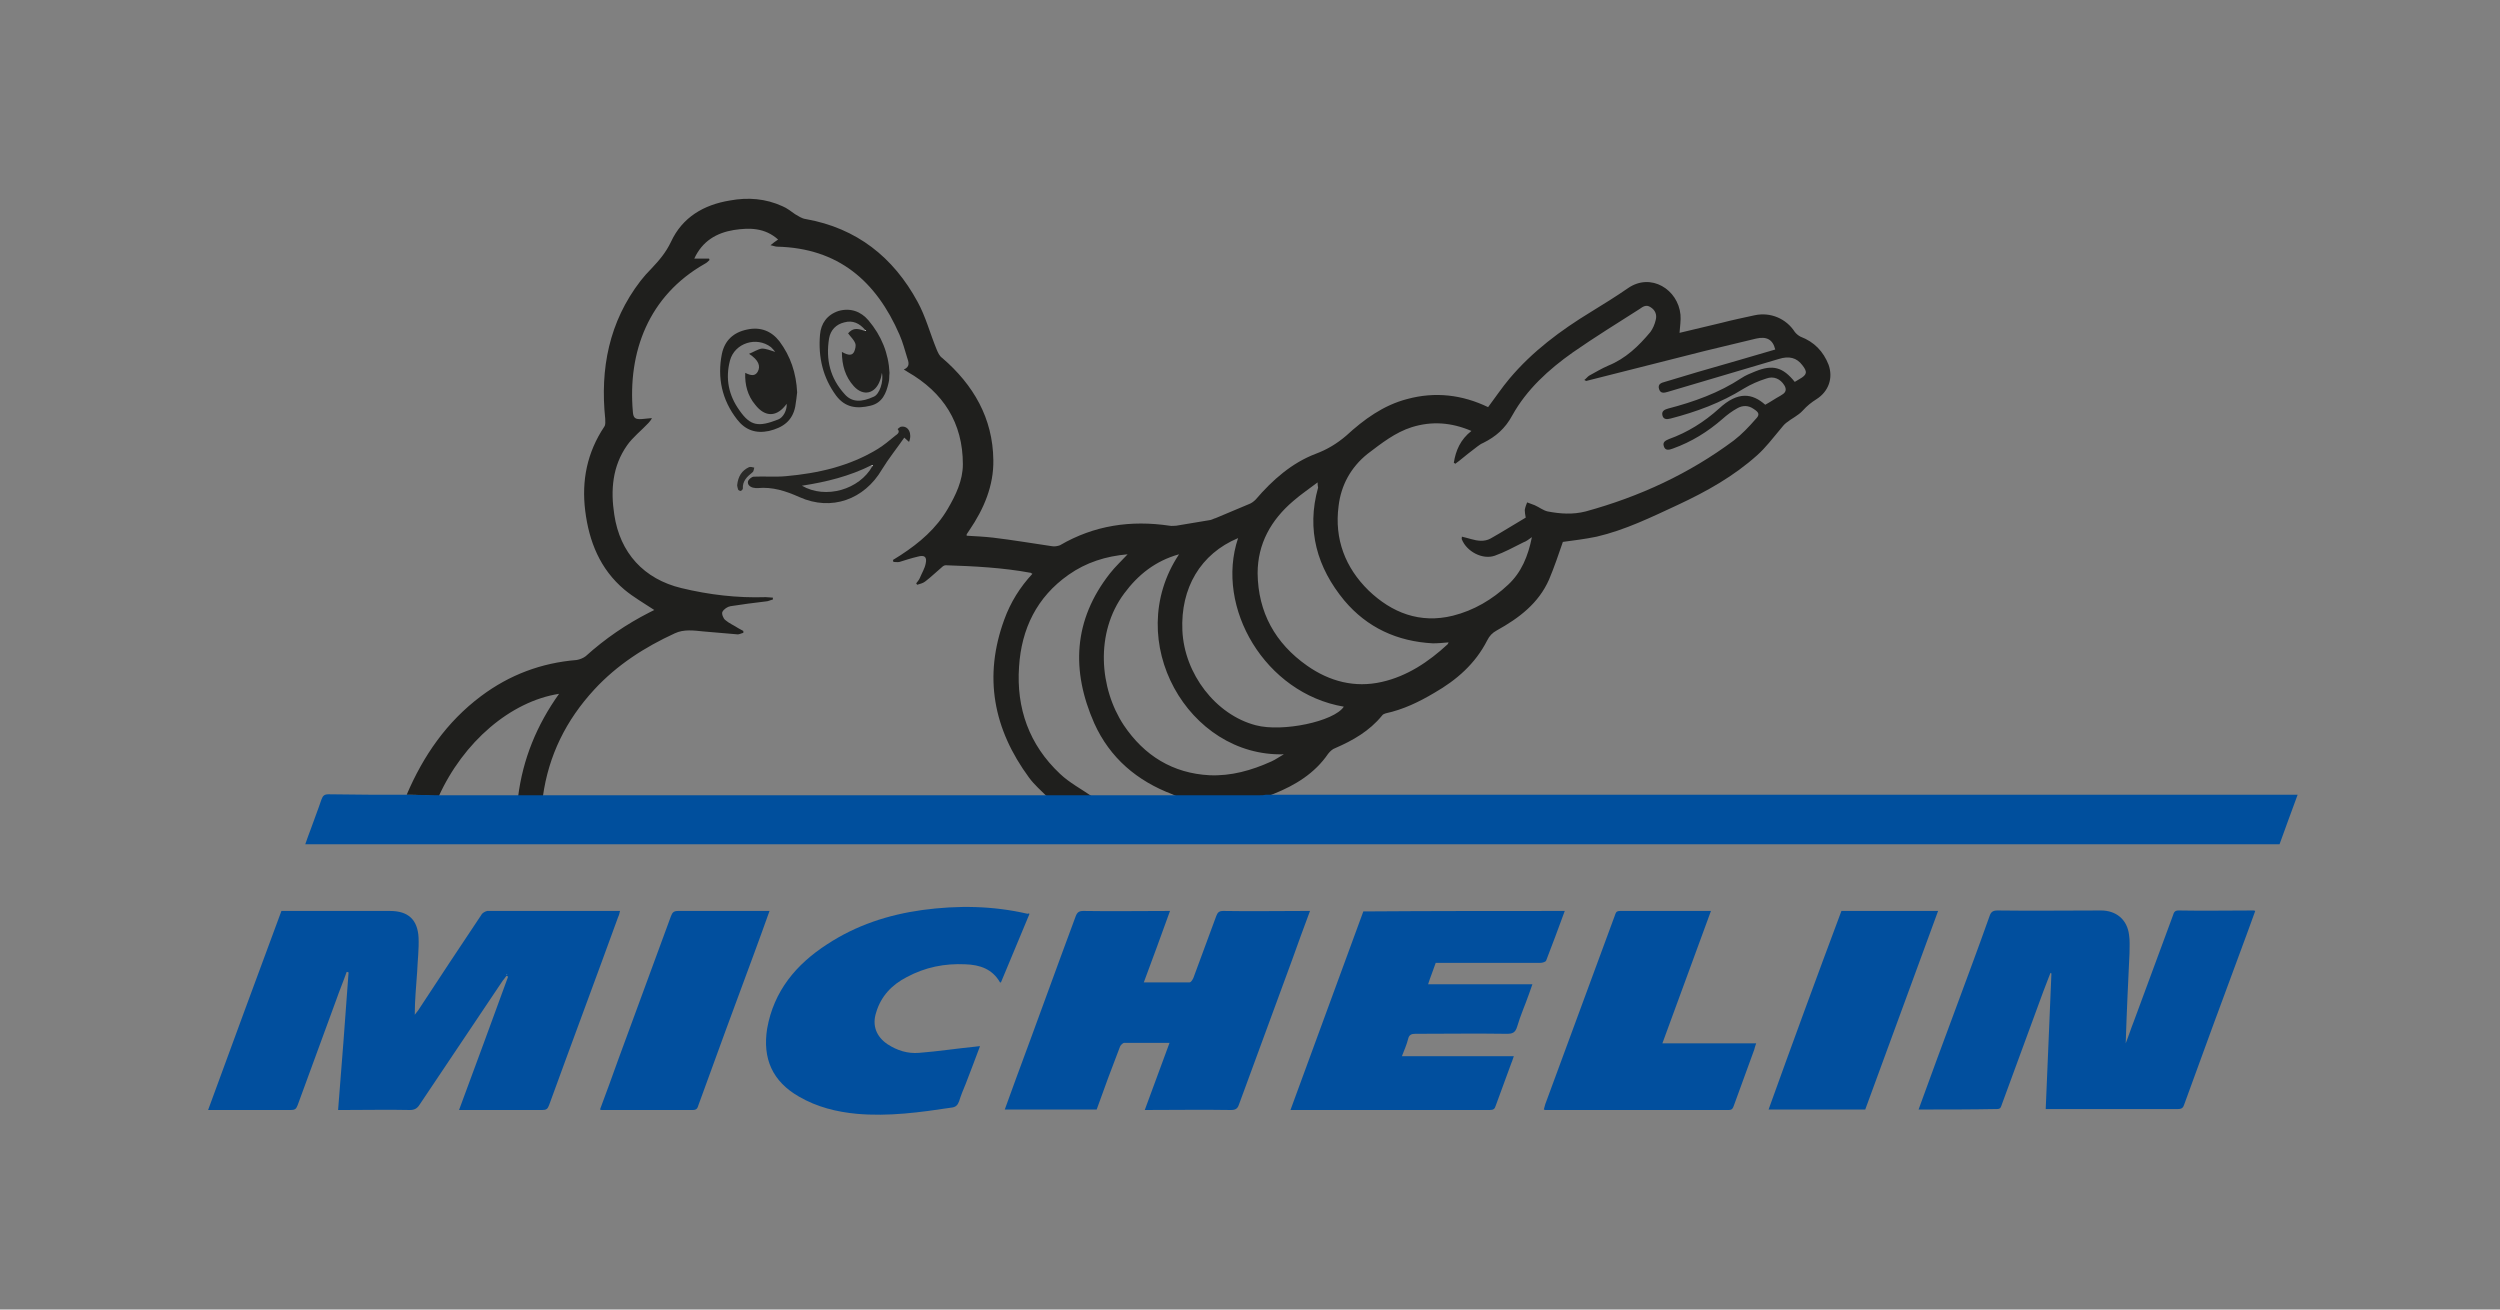<?xml version="1.0" encoding="utf-8"?>
<!-- Generator: Adobe Illustrator 26.5.0, SVG Export Plug-In . SVG Version: 6.00 Build 0)  -->
<svg version="1.1" id="Layer_1" xmlns="http://www.w3.org/2000/svg" xmlns:xlink="http://www.w3.org/1999/xlink" x="0px" y="0px"
	 viewBox="0 0 525 275" style="enable-background:new 0 0 525 275;" xml:space="preserve">
<rect x="0" y="0" width="525" height="275" fill="#808080" stroke="none"/>
<style type="text/css">
	.st0{fill:#1F1F1D;}
	.st1{fill:#004F9D;}
	.st2{fill:#014F9E;}
	.st3{fill:#FCFCFC;}
	.st4{fill:#FEFEFE;}
	.st5{fill:#21211F;}
	.st6{fill:#222220;}
	.st7{fill:#232321;}
	.st8{fill:#2A2A28;}
	.st9{fill:#F8F8F8;}
	.st10{fill:#F7F7F7;}
</style>
<g>
	<g>
		<path class="st0" d="M85.4,166.9c3.5-8.2,8.4-15.3,15.6-20.7c6-4.5,12.7-7,20.1-7.6c0.6-0.1,1.4-0.4,1.9-0.8
			c4.1-3.7,8.5-6.7,13.4-9.2c0.4-0.2,0.8-0.4,1-0.5c-2.1-1.4-4.4-2.7-6.3-4.3c-5.1-4.3-7.4-10.1-8.2-16.5c-0.8-6.4,0.4-12.3,4-17.7
			c0.3-0.4,0.2-1.1,0.2-1.6c-1.1-10.6,0.8-20.4,7.4-29c0.7-0.9,1.5-1.8,2.3-2.6c1.6-1.7,3-3.3,4.1-5.6c2.4-5.2,6.9-7.8,12.4-8.7
			c3.8-0.7,7.5-0.4,11,1.2c1,0.4,1.8,1.1,2.7,1.7c0.7,0.4,1.4,0.9,2.2,1c10.7,1.9,18.4,8,23.5,17.4c1.7,3.1,2.6,6.6,4,10
			c0.3,0.7,0.6,1.4,1.2,1.8c6.5,5.6,10.6,12.6,10.7,21.4c0.1,5.4-2,10.3-5,14.7c-0.2,0.3-0.4,0.6-0.6,0.9c0,0,0,0.1,0,0.3
			c1.8,0.1,3.7,0.2,5.5,0.4c4.2,0.5,8.3,1.2,12.4,1.8c0.5,0.1,1.2,0,1.7-0.2c7.2-4.2,14.9-5.3,23-4.1c0.5,0.1,0.9,0,1.4,0
			c2.4-0.4,4.8-0.8,7.2-1.2c0.4-0.1,0.7-0.3,1.1-0.4c2.3-1,4.6-1.9,6.9-2.9c0.6-0.2,1.1-0.6,1.5-1c3.5-4.1,7.6-7.7,12.6-9.6
			c2.4-0.9,4.4-2.1,6.4-3.8c3.7-3.4,7.8-6.4,12.8-7.7c5.9-1.6,11.6-0.9,17,1.7c1.5-2,2.9-4.1,4.5-6c4.8-5.7,10.7-10.1,17.1-14
			c2.6-1.6,5.2-3.2,7.8-5c4.8-3.3,10.5,0.3,11,5.6c0.1,1.2-0.1,2.4-0.2,3.8c2.9-0.7,5.8-1.4,8.8-2.1c2.3-0.6,4.7-1.1,7-1.6
			c3.3-0.7,6.6,0.7,8.4,3.5c0.3,0.4,0.8,0.8,1.2,1c2.9,1.1,4.8,3.1,5.9,5.9c1,2.8,0,5.6-2.5,7.2c-1.1,0.7-2,1.4-2.9,2.4
			c-1,1.1-2.4,1.7-3.5,2.6c-0.4,0.3-0.8,0.8-1.2,1.3c-1.6,1.9-3.1,3.9-4.9,5.5c-4.9,4.4-10.6,7.6-16.6,10.4
			c-5.6,2.6-11.1,5.3-17.1,6.7c-2.4,0.5-4.9,0.8-7.1,1.1c-0.9,2.6-1.8,5.3-2.9,7.9c-2.2,5-6.3,8.1-11,10.7c-0.9,0.5-1.5,1.1-2,2.1
			c-2.5,4.9-6.4,8.3-11.1,11c-3.2,1.9-6.5,3.5-10.2,4.3c-0.3,0.1-0.6,0.2-0.8,0.5c-2.6,3.2-6.1,5.2-9.8,6.8
			c-0.6,0.2-1.1,0.7-1.5,1.2c-2.8,4.1-6.9,6.6-11.4,8.4c-0.5,0.2-1,0.4-1.5,0.6c-0.4,0-0.8,0.1-1.2,0.1c-5.8,0-11.6,0-17.3,0
			c-0.4-0.2-0.9-0.4-1.3-0.6c-7.4-2.8-13.1-7.6-16.4-14.9c-4.9-11.1-4.4-21.7,3.3-31.5c1.1-1.4,2.4-2.6,3.7-4
			c-4.6,0.4-8.7,1.7-12.4,4.3c-6.7,4.7-9.9,11.4-10.4,19.3c-0.6,8.7,2.1,16.4,8.6,22.5c2,1.9,4.5,3.2,6.8,4.8c-3.2,0-6.3,0-9.5,0
			c-1.3-1.3-2.7-2.5-3.8-4c-7.5-10.2-9.6-21.2-5.2-33.2c1.3-3.6,3.3-6.8,5.9-9.6c-0.2-0.1-0.2-0.1-0.3-0.2
			c-5.9-1.1-11.9-1.4-17.9-1.6c-0.3,0-0.6,0.2-0.8,0.4c-1.2,1-2.3,2.1-3.5,3c-0.5,0.4-1.1,0.5-1.7,0.7c-0.1-0.1-0.1-0.2-0.2-0.3
			c0.3-0.4,0.6-0.7,0.8-1.2c0.4-1,1-1.9,1.2-3c0.3-1.4-0.3-1.8-1.7-1.4c-1.3,0.3-2.5,0.7-3.8,1.1c-0.4,0.1-0.9,0-1.3,0
			c0-0.1,0-0.2-0.1-0.4c0.5-0.3,1.1-0.7,1.6-1c4-2.6,7.5-5.6,9.9-9.7c1.7-2.9,3.2-6,3.2-9.4c0-8.7-4.1-15.1-11.6-19.4
			c-0.2-0.1-0.4-0.3-0.8-0.5c1.4-0.6,1-1.6,0.7-2.5c-0.5-1.6-0.9-3.2-1.6-4.8c-4.9-11.3-12.9-18.2-25.7-18.5c-0.4,0-0.8-0.2-1.4-0.3
			c0.6-0.5,1-0.8,1.6-1.2c-2.8-2.5-6-2.5-9.3-2c-3.6,0.6-6.6,2.3-8.3,6c1.2,0,2.1,0,3.1,0c0,0.1,0.1,0.2,0.1,0.3
			c-0.3,0.3-0.6,0.6-1,0.8c-11.8,6.7-16.2,18.5-15.1,31.1c0.1,1.3,0.5,1.6,1.9,1.5c0.7-0.1,1.4-0.1,2.1-0.2c-0.2,0.5-0.5,0.7-0.7,1
			c-1.5,1.6-3.3,3-4.5,4.7c-3.1,4.4-3.5,9.4-2.7,14.6c1.2,8,6.2,13.5,14.1,15.4c5.8,1.4,11.7,2.1,17.7,1.9c0.5,0,1,0.1,1.5,0.1
			c0,0.1,0,0.3,0,0.4c-0.5,0.1-1,0.4-1.5,0.4c-2.5,0.3-4.9,0.6-7.4,1c-0.6,0.1-1.4,0.6-1.7,1.2c-0.2,0.4,0.2,1.4,0.6,1.7
			c0.8,0.7,1.8,1.1,2.7,1.7c0.4,0.2,0.7,0.4,1.1,0.6c0,0.1,0,0.2,0,0.4c-0.5,0.1-0.9,0.4-1.4,0.3c-2.3-0.2-4.7-0.4-7-0.6
			c-2-0.2-4.1-0.5-6,0.4c-6.3,2.9-12.1,6.6-16.9,11.8c-5.9,6.4-9.6,13.8-10.8,22.5c-1.7,0-3.5,0-5.2,0c1-7.9,3.9-15,8.6-21.6
			c-10.2,1.6-20.1,10.1-25.3,21.6C89.9,167,87.7,166.9,85.4,166.9z M276.7,101.3c-1.7,1.3-3.5,2.5-5.1,3.9c-4.7,4-7.5,9-7.5,15.2
			c0.1,8.2,3.7,14.7,10.4,19.4c4.7,3.3,10,4.7,15.7,3.4c5.3-1.2,9.8-4.2,13.8-7.9c0.1-0.1,0.1-0.2,0.2-0.4c-1.2,0.1-2.2,0.2-3.3,0.2
			c-7.5-0.4-13.8-3.3-18.6-9c-5.7-6.9-8-14.8-5.5-23.7C276.7,102,276.7,101.7,276.7,101.3C276.7,101.4,276.7,101.5,276.7,101.3
			C276.8,101.5,276.7,101.4,276.7,101.3z M372.8,73.4c-0.5-2.1-1.8-2.8-4-2.3c-3.6,0.9-7.2,1.7-10.8,2.6c-8.3,2.1-16.6,4.2-24.9,6.3
			c-0.1,0-0.1-0.1-0.4-0.2c0.4-0.3,0.7-0.7,1-0.9c1.3-0.7,2.6-1.5,4-2.1c3.7-1.5,6.4-4.1,8.9-7.1c0.5-0.7,0.9-1.6,1.1-2.5
			c0.3-1.1-0.1-2.1-1.1-2.7c-0.9-0.6-1.6-0.1-2.3,0.4c-4.7,3-9.4,5.9-14,9.1c-5.1,3.6-9.7,7.8-12.7,13.2c-1.5,2.8-3.5,4.5-6.1,5.8
			c-0.5,0.2-0.9,0.5-1.3,0.8c-1.3,1-2.6,2-3.8,3c-0.3,0.2-0.5,0.4-0.8,0.6c-0.1-0.1-0.2-0.2-0.3-0.2c0.4-2.6,1.4-4.9,3.7-6.7
			c-4.2-1.8-8.3-2.1-12.5-0.8c-3.5,1.1-6.4,3.4-9.3,5.6c-3.5,2.8-5.6,6.6-6.1,11c-0.9,6.9,1.4,12.9,6.3,17.7
			c4.9,4.7,10.8,7,17.7,5.3c4.4-1.1,8.3-3.4,11.6-6.5c2.8-2.6,4.2-6,5-10c-0.7,0.5-1.2,0.9-1.8,1.1c-2,1-4,2.1-6,2.8
			c-2.6,0.9-5.9-0.9-6.9-3.4c-0.1-0.1,0-0.3,0-0.6c0.7,0.2,1.3,0.3,1.9,0.5c1.4,0.4,2.8,0.6,4.1-0.1c2.5-1.4,5-3,7.4-4.4
			c-0.1-0.6-0.2-1.1-0.2-1.6c0.1-0.6,0.3-1.1,0.5-1.6c0.5,0.2,1.1,0.4,1.6,0.6c0.9,0.4,1.8,1.1,2.7,1.3c2.6,0.5,5.3,0.7,8,0
			c11.3-3.1,21.7-7.9,31.1-14.9c1.7-1.3,3.2-2.9,4.6-4.5c0.9-0.9,0.7-1.4-0.4-2.1c-1.1-0.8-2.3-0.8-3.4-0.2
			c-1.1,0.6-2.2,1.4-3.2,2.3c-3.1,2.7-6.5,4.8-10.4,6.2c-0.8,0.3-1.6,0.5-1.9-0.5c-0.3-0.9,0.4-1.2,1.1-1.5
			c3.9-1.4,7.4-3.6,10.5-6.4c4-3.7,7-3.2,9.7-0.8c1.1-0.6,2.1-1.3,3.2-1.9c0.1-0.1,0.2-0.1,0.3-0.2c0.9-0.5,1-1.2,0.5-2
			c-0.8-1.3-2.2-2-3.8-1.4c-1.6,0.5-3.2,1.2-4.7,2.1c-4.8,3-10,4.9-15.4,6.3c-0.8,0.2-1.5,0.2-1.7-0.7c-0.2-0.9,0.5-1.2,1.2-1.4
			c5.4-1.4,10.7-3.3,15.4-6.4c0.9-0.6,1.9-1,2.9-1.4c3.7-1.5,5.8-0.9,8.3,2.2c0.3-0.2,0.7-0.4,1-0.6c1.6-0.9,1.7-1.5,0.6-2.9
			c-1.2-1.6-2.8-2-5-1.3c-7.8,2.3-15.5,4.6-23.3,6.9c-0.7,0.2-1.5,0.4-1.8-0.6c-0.3-1,0.4-1.3,1.2-1.5c2.3-0.7,4.7-1.4,7-2.1
			C361.9,76.6,367.3,75,372.8,73.4z M247.6,116.4c-5,1.4-8.6,4.3-11.5,8.2c-6.2,8.3-5.2,20-0.1,27.7c4.3,6.4,10.3,10.1,18,10.5
			c4.5,0.2,8.8-1,13-2.9c0.9-0.4,1.7-1,2.6-1.5C249.6,159,235.5,134.6,247.6,116.4z M260,113c-7.9,3.3-12.1,10.5-11.7,19.4
			c0.4,9.1,7,17.7,15.4,19.9c5.6,1.5,16.5-0.8,18.5-3.9C265.7,145.6,255.1,127.6,260,113z"/>
		<path class="st1" d="M85.4,166.9c2.2,0,4.5,0.1,6.7,0.1c5.6,0,11.1,0,16.7,0c1.7,0,3.5,0,5.2,0c0.6,0,1.1,0,1.7,0
			c34.7,0,69.3,0,104,0c3.2,0,6.3,0,9.5,0c6,0,12.1,0,18.1,0c5.8,0,11.6,0,17.3,0c0.4,0,0.8,0,1.2-0.1c1,0,1.9,0,2.9,0
			c70.4,0,140.8,0,211.2,0c0.8,0,1.6,0,2.6,0c-1.3,3.6-2.6,7-3.8,10.4c-138.2,0-276.3,0-414.6,0c0.4-1.2,0.8-2.2,1.2-3.3
			c0.7-2,1.5-4,2.2-6.1c0.3-0.8,0.6-1.1,1.5-1.1C74.6,166.9,80,166.9,85.4,166.9z"/>
		<path class="st2" d="M72.8,204.1c-0.7,2-1.5,3.9-2.2,5.9c-2.7,7.4-5.4,14.7-8.1,22.1c-0.3,0.8-0.6,1-1.4,1c-5.7,0-11.4,0-17.4,0
			c5.1-13.9,10.2-27.8,15.4-41.8c0.4,0,0.9,0,1.3,0c7.2,0,14.3,0,21.5,0c3.8,0,5.8,1.8,6,5.6c0.1,2.4-0.2,4.8-0.3,7.2
			c-0.2,3-0.5,5.9-0.5,9c0.2-0.3,0.5-0.6,0.7-0.9c4.4-6.7,8.8-13.4,13.3-20.1c0.2-0.4,0.8-0.7,1.2-0.8c9.2,0,18.5,0,27.9,0
			c-0.1,0.5-0.2,0.9-0.4,1.3c-4.8,13.2-9.7,26.3-14.5,39.5c-0.3,0.8-0.6,1-1.4,1c-5.8,0-11.5,0-17.5,0c3.5-9.4,6.9-18.7,10.3-28
			c-0.1-0.1-0.2-0.1-0.3-0.2c-0.3,0.3-0.5,0.7-0.8,1c-5.8,8.7-11.7,17.4-17.5,26.1c-0.5,0.8-1.1,1.1-2,1.1c-4.6-0.1-9.2,0-13.8,0
			c-0.4,0-0.8,0-1.3,0c0.8-9.7,1.5-19.3,2.2-28.9C72.9,204.1,72.9,204.1,72.8,204.1z M106.5,204.6
			C106.5,204.5,106.4,204.5,106.5,204.6c-0.1,0-0.1,0-0.1,0C106.4,204.6,106.4,204.6,106.5,204.6
			C106.5,204.6,106.5,204.6,106.5,204.6z"/>
		<path class="st2" d="M402.9,233c2.6-7.2,5.2-14.2,7.8-21.2c2.4-6.5,4.8-12.9,7.1-19.4c0.3-0.9,0.7-1.2,1.7-1.2
			c7.2,0.1,14.5,0,21.7,0c3.2,0,5.5,1.9,5.9,5.1c0.2,1.3,0.1,2.5,0.1,3.8c-0.3,6.3-0.6,12.6-0.8,19c0.6-1.5,1.1-3.1,1.7-4.6
			c2.7-7.4,5.5-14.8,8.2-22.2c0.2-0.6,0.3-1.1,1.2-1.1c5.2,0.1,10.5,0,15.7,0c0.1,0,0.2,0,0.4,0.1c-1,2.8-2,5.5-3,8.2
			c-4,10.8-8,21.6-11.9,32.4c-0.2,0.6-0.4,1-1.3,1c-9,0-18,0-27,0c-0.2,0-0.5,0-0.8,0c0.4-9.6,0.8-19.1,1.2-28.5
			c-0.1,0-0.1,0-0.2-0.1c-0.5,1.3-1,2.6-1.5,3.9c-2.9,7.9-5.8,15.8-8.7,23.7c-0.2,0.5-0.2,1-1,1C414,233,408.5,233,402.9,233z"/>
		<path class="st2" d="M275.1,191.3c-1.3,3.5-2.6,7-3.8,10.4c-3.7,10.1-7.4,20.1-11.1,30.2c-0.3,0.9-0.7,1.2-1.7,1.2
			c-6-0.1-11.9,0-18.1,0c1.7-4.7,3.5-9.4,5.2-14.1c-3.3,0-6.4,0-9.5,0c-0.3,0-0.8,0.5-0.9,0.8c-1.7,4.4-3.3,8.7-4.9,13.2
			c-6.4,0-12.7,0-19.3,0c0.8-2.2,1.6-4.4,2.4-6.6c4.2-11.3,8.3-22.7,12.5-34c0.3-0.8,0.7-1.1,1.6-1.1c6,0.1,12,0,18.2,0
			c-1.8,5-3.6,9.9-5.5,15c3.3,0,6.5,0,9.6,0c0.3,0,0.6-0.5,0.8-0.9c1.6-4.3,3.2-8.7,4.8-13c0.3-0.8,0.6-1.1,1.5-1.1
			c5.7,0.1,11.4,0,17.2,0C274.3,191.3,274.6,191.3,275.1,191.3z"/>
		<path class="st2" d="M328.6,191.3c-1.3,3.6-2.6,7-3.9,10.4c-0.1,0.3-0.8,0.5-1.2,0.5c-6.9,0-13.8,0-20.6,0c-0.4,0-0.9,0-1.4,0
			c-0.5,1.5-1.1,2.9-1.6,4.5c7.4,0,14.5,0,21.9,0c-0.3,0.8-0.5,1.4-0.7,2c-0.8,2.3-1.8,4.5-2.5,6.9c-0.4,1.3-1,1.5-2.2,1.5
			c-6.4-0.1-12.8,0-19.2,0c-0.8,0-1.3,0.2-1.5,1.1c-0.3,1.2-0.8,2.3-1.3,3.6c7.9,0,15.6,0,23.5,0c-0.2,0.5-0.3,1-0.5,1.4
			c-1.1,3-2.2,6-3.3,9c-0.2,0.7-0.5,0.9-1.3,0.9c-13.7,0-27.4,0-41,0c-0.2,0-0.4,0-0.8,0c5.1-13.9,10.2-27.8,15.3-41.7
			C300.4,191.3,314.4,191.3,328.6,191.3z"/>
		<path class="st2" d="M216.2,191.9c-2,4.8-4,9.6-6,14.4c-0.1,0-0.2,0-0.2,0c-1.6-2.8-4.2-3.7-7.3-3.8c-4.3-0.2-8.4,0.6-12.3,2.7
			c-3.1,1.6-5.4,4-6.4,7.4c-0.9,2.7,0,5.1,2.4,6.7c2,1.3,4.2,2,6.6,1.8c3.9-0.3,7.8-0.9,11.8-1.3c0.3,0,0.5-0.1,1-0.1
			c-1,2.7-2,5.3-3,7.9c-0.5,1.2-1,2.4-1.4,3.7c-0.3,0.8-0.7,1.2-1.6,1.3c-6.6,1-13.2,1.9-19.9,1.3c-4.2-0.4-8.3-1.4-12.1-3.6
			c-5.6-3.2-7.7-8-6.7-14.3c1.4-7.9,6.1-13.5,12.6-17.7c6.1-4,12.8-6.2,20-7.2c7.4-1,14.8-0.9,22.1,0.8
			C215.9,191.8,216,191.8,216.2,191.9z"/>
		<path class="st2" d="M359.3,191.3c-3.4,9.3-6.8,18.5-10.2,27.8c6.6,0,13.1,0,19.7,0c-0.2,0.5-0.3,0.9-0.4,1.3
			c-1.4,3.9-2.9,7.9-4.3,11.8c-0.2,0.5-0.3,0.9-1.1,0.9c-12.8,0-25.6,0-38.4,0c-0.1,0-0.2,0-0.4-0.1c0.1-0.4,0.2-0.7,0.3-1.1
			c4.9-13.2,9.7-26.4,14.6-39.6c0.2-0.5,0.2-1,1.1-1C346.5,191.3,352.7,191.3,359.3,191.3z"/>
		<path class="st2" d="M386.7,191.3c6.8,0,13.4,0,20.3,0c-5.1,13.9-10.2,27.8-15.3,41.7c-6.7,0-13.4,0-20.3,0
			C376.4,219.1,381.5,205.2,386.7,191.3z"/>
		<path class="st2" d="M161.6,191.3c-1.1,3.1-2.2,6.1-3.3,9.1c-3.9,10.5-7.8,21.1-11.6,31.6c-0.2,0.6-0.3,1.1-1.2,1.1
			c-6.4,0-12.7,0-19.1,0c-0.1,0-0.2,0-0.4-0.1c1.3-3.5,2.6-7,3.8-10.4c3.7-10.1,7.4-20.1,11.1-30.2c0.3-0.8,0.6-1.1,1.5-1.1
			c6,0,12,0,18,0C160.8,191.3,161.1,191.3,161.6,191.3z"/>
		<path class="st3" d="M276.7,101.3C276.7,101.4,276.8,101.5,276.7,101.3C276.7,101.5,276.7,101.4,276.7,101.3
			C276.7,101.3,276.7,101.3,276.7,101.3z"/>
		<path class="st4" d="M106.5,204.6C106.5,204.6,106.5,204.6,106.5,204.6c-0.1,0.1-0.1,0.1-0.1,0
			C106.4,204.6,106.4,204.5,106.5,204.6C106.4,204.5,106.5,204.5,106.5,204.6z"/>
		<path class="st5" d="M167.4,82.4c-0.1,0.8-0.2,1.9-0.4,3c-0.6,3-2.6,4.4-5.5,5.1c-2.8,0.6-5-0.2-6.7-2.4
			c-3.2-4.1-4.2-8.8-3.2-13.8c0.6-2.8,2.4-4.5,5.3-5.1c2.8-0.6,5.1,0.3,6.8,2.5C166,74.8,167.2,78.3,167.4,82.4z M157.3,74.3
			c1-0.4,1.9-1,2.7-1.1c0.9,0,1.8,0.4,2.8,0.7c-0.3-0.4-0.6-0.7-0.9-1c-3-2.3-7.6-0.9-8.6,2.8c-1,3.8-0.3,7.3,2,10.5
			c2.3,3.3,4,3.5,8.1,1.9c1.1-0.4,1.9-2,1.8-3.3c-2,2.8-4.5,2.9-6.6,0.2c-1.6-1.9-2.2-4.2-2.1-6.7c1.4,0.7,2.1,0.6,2.6-0.2
			C159.8,76.9,159.3,75.6,157.3,74.3z"/>
		<path class="st6" d="M186.8,78.3c-0.1,0.8,0,1.4-0.2,2.1c-0.5,2.2-1.3,4.2-3.8,4.8c-2.9,0.7-5.3,0.4-7.2-2.1
			c-2.8-3.8-3.8-8.1-3.4-12.8c0.2-2.4,1.5-4.2,3.9-5c2.5-0.7,4.7,0.1,6.3,2C185.1,70.5,186.6,74.2,186.8,78.3z M181.6,69.5
			c0.1,0,0.2,0,0.3,0c-0.1-0.1-0.1-0.2-0.2-0.2c-1.2-1.4-2.6-2.1-4.4-1.6c-1.7,0.4-2.9,1.6-3.2,3.4c-0.7,4.4,0.2,8.3,3.3,11.7
			c1.5,1.7,3.5,1.7,6.1,0.5c1.2-0.5,2.1-3.2,1.7-5c-0.1,0.6-0.2,1.1-0.4,1.6c-1,2.8-3.5,3.4-5.5,1.2c-1.8-2-2.5-4.4-2.5-7.2
			c1.4,0.8,2.2,0.8,2.6-0.1c0.2-0.5,0.4-1.2,0.2-1.7c-0.3-0.8-1-1.4-1.5-2.1C179,69,179.8,68.8,181.6,69.5z"/>
		<path class="st7" d="M190.9,92.8c-0.3-0.3-0.5-0.4-1-0.9c-1.6,2.3-3.3,4.4-4.7,6.7c-3.7,6.3-10.6,8.8-17.3,5.8
			c-2.9-1.3-5.7-2.2-8.8-1.9c-0.3,0-0.6,0-1-0.1c-0.7-0.2-1.2-0.7-1-1.4c0.2-0.4,0.8-0.9,1.2-0.9c2.2-0.1,4.5,0.1,6.7-0.1
			c6.8-0.6,13.4-2.1,19.3-5.7c1.3-0.8,2.5-1.8,3.7-2.8c0.4-0.3,1.1-0.7,0.5-1.4c0.3-0.2,0.5-0.5,0.8-0.5
			C190.8,89.4,191.6,91.1,190.9,92.8z M183,97.7c-4.6,2.3-9.4,3.5-14.6,4.3c5,2.9,12.1,0.8,14.8-4.1c0-0.1,0.1-0.2,0.1-0.2
			C183.2,97.7,183.1,97.7,183,97.7z"/>
		<path class="st8" d="M154.8,101.9c0.2-1.9,1-3.1,2.5-3.8c0.3-0.1,0.7,0,1.1,0.1c-0.1,0.3-0.1,0.8-0.4,1c-1.1,0.9-2.1,1.8-2,3.4
			c0,0.2-0.3,0.4-0.4,0.5c-0.2,0-0.5-0.1-0.6-0.3C154.9,102.4,154.8,102.1,154.8,101.9z"/>
		<path class="st9" d="M181.7,69.3c0.1,0.1,0.1,0.2,0.2,0.2c-0.1,0-0.2,0-0.3,0C181.6,69.5,181.7,69.4,181.7,69.3z"/>
		<path class="st10" d="M183,97.7c0.1,0,0.2,0,0.3,0c0,0.1-0.1,0.2-0.1,0.2C183.1,97.9,183.1,97.8,183,97.7z"/>
	</g>
</g>
</svg>
